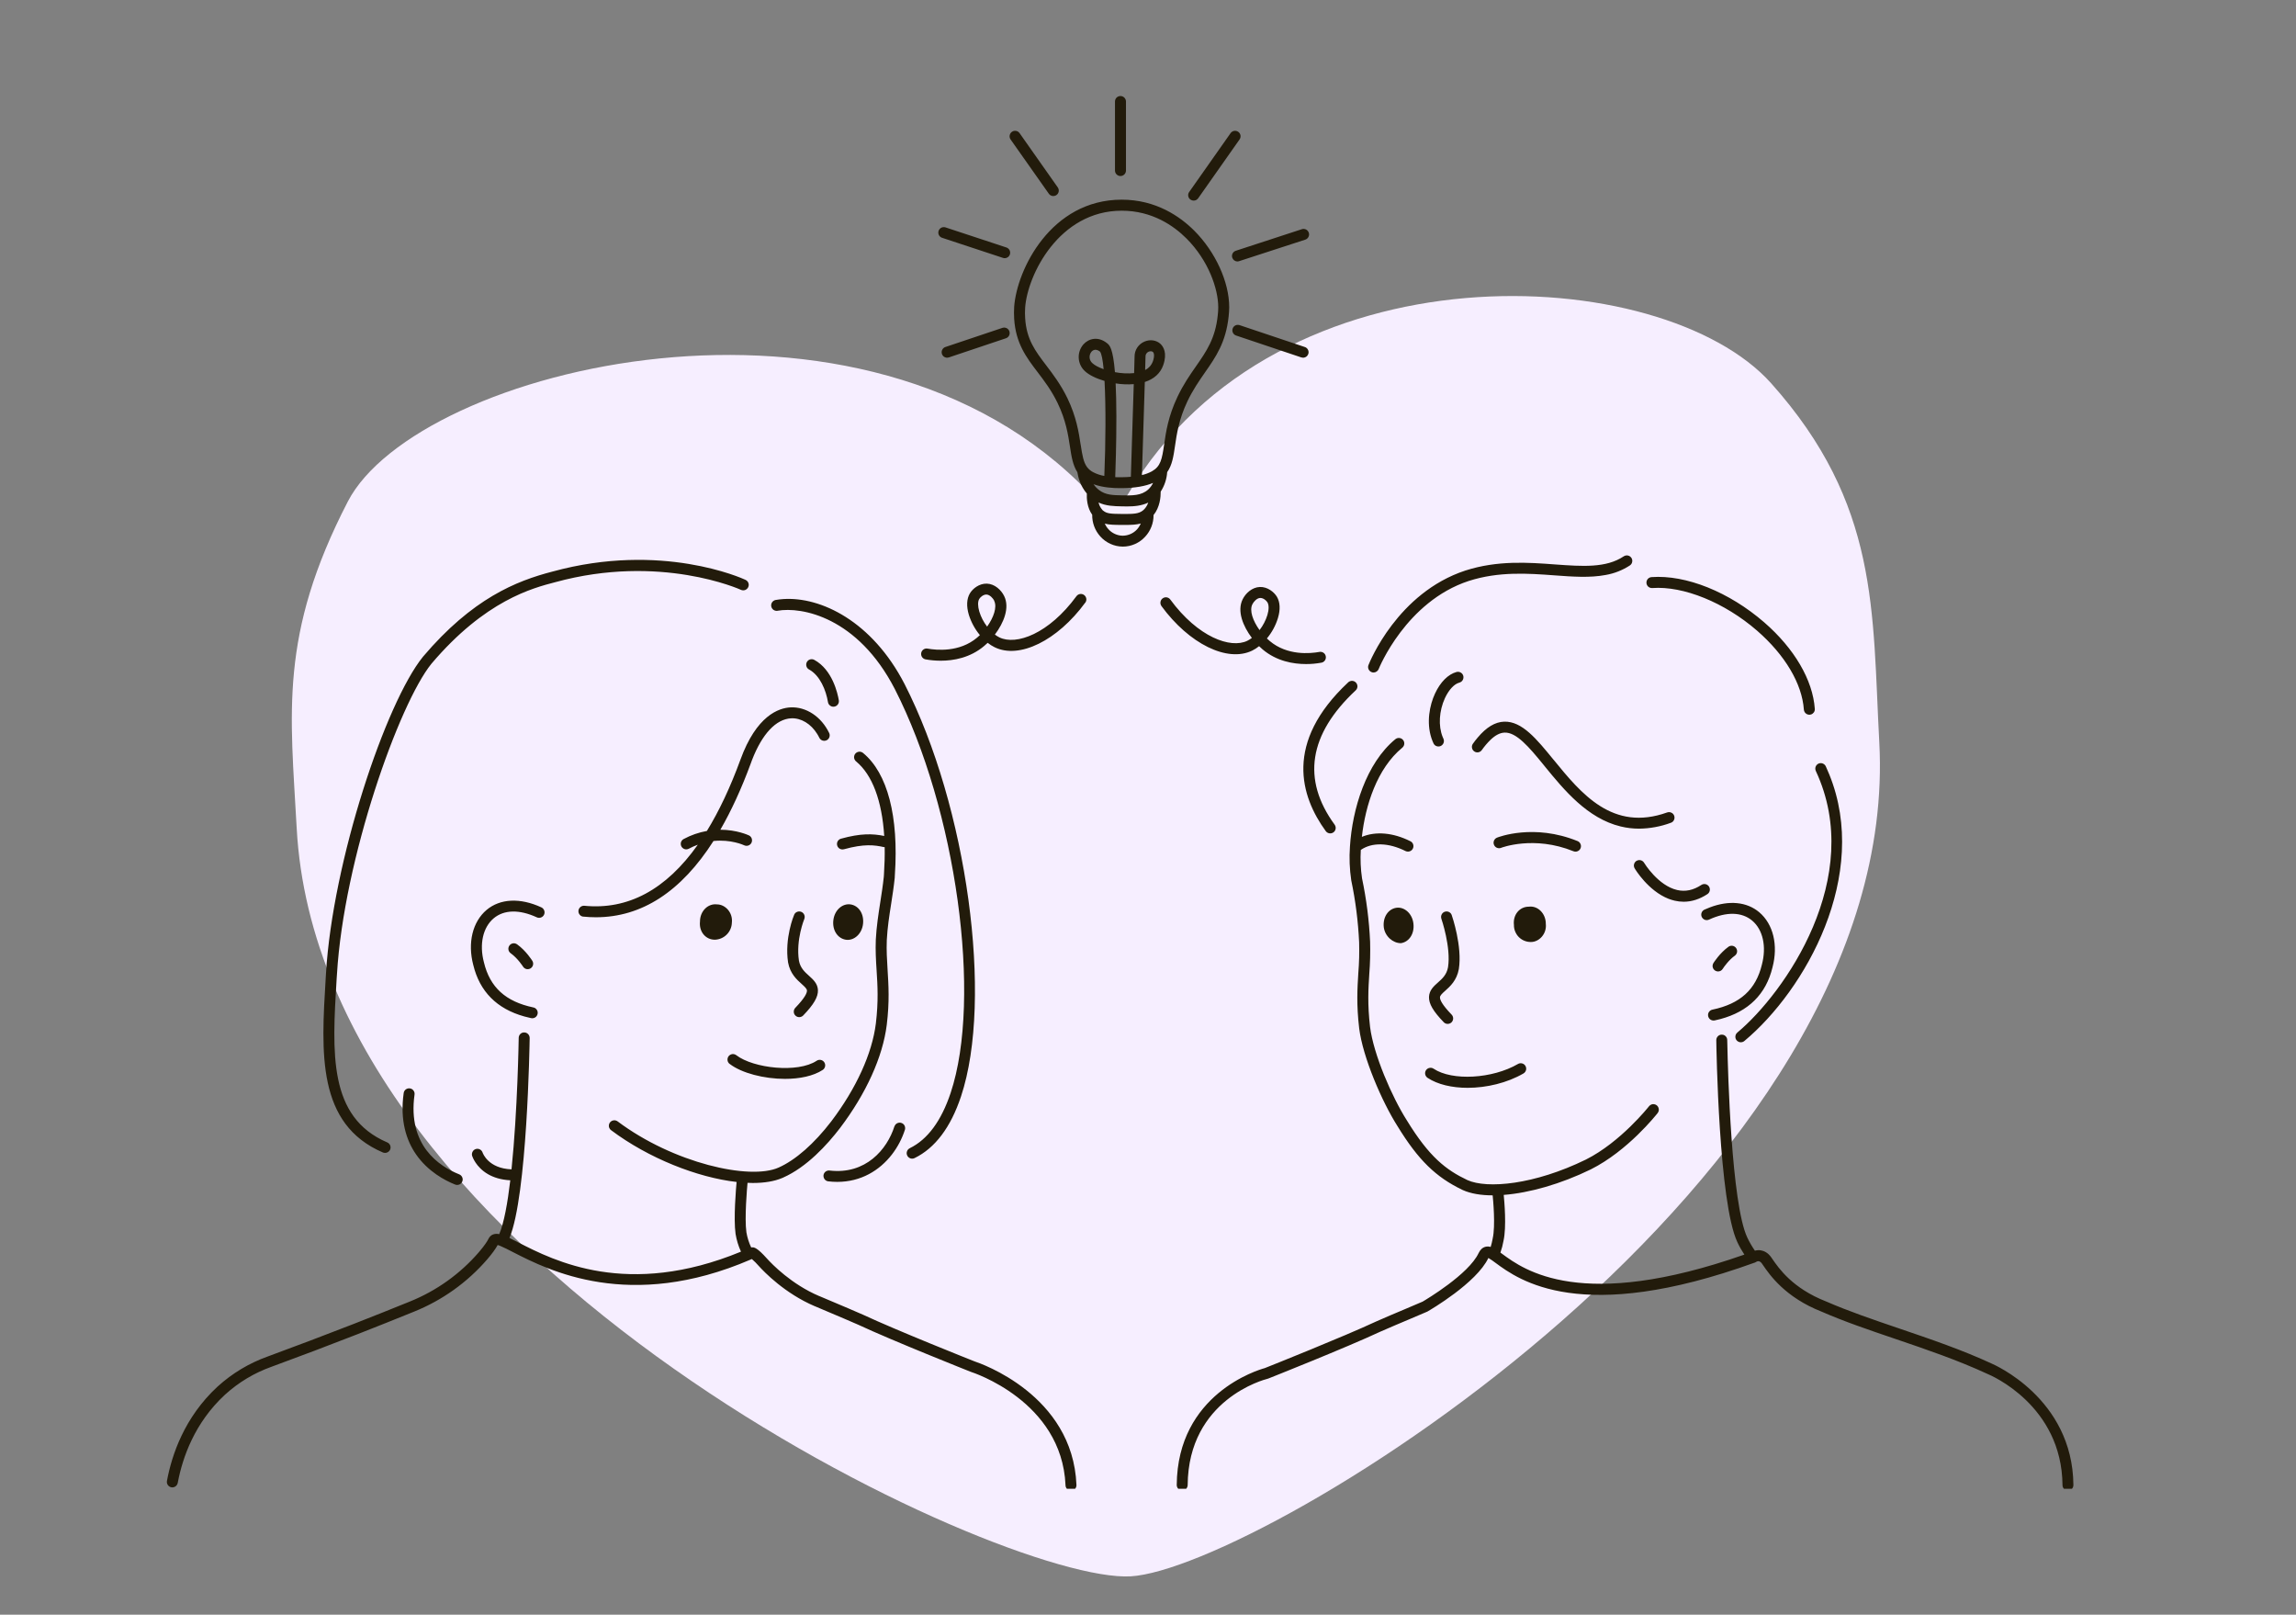 <svg xmlns="http://www.w3.org/2000/svg" xmlns:xlink="http://www.w3.org/1999/xlink" width="293" viewBox="0 0 219.75 154.5" height="206" preserveAspectRatio="xMidYMid meet"><rect x="0" y="0" width="219.75" height="154.5" fill="#808080" stroke="none"/><defs><clipPath id="5844a687f8"><path d="M 15.801 9 L 199 9 L 199 142.453 L 15.801 142.453 Z M 15.801 9 " clip-rule="nonzero"></path></clipPath></defs><path fill="#f6eeff" d="M 33.289 47.992 C 39.891 35.227 82.621 24.5 104.281 47.203 L 104.688 47.633 C 105.637 48.629 107.273 48.441 107.977 47.258 C 122.398 23.004 159.152 25.07 169.516 36.672 C 179.883 48.27 179.188 58.473 179.867 71.027 C 182.125 112.836 120.617 150.109 108.223 150.828 C 95.828 151.547 30.652 121.035 28.395 79.223 C 27.797 68.227 26.688 60.762 33.289 47.992 Z M 33.289 47.992 " fill-opacity="1" fill-rule="nonzero"></path><g clip-path="url(#5844a687f8)"><path fill="#221b0b" d="M 198.445 142.09 C 198.445 142.16 198.434 142.227 198.406 142.293 C 198.383 142.355 198.344 142.414 198.297 142.461 C 198.246 142.512 198.188 142.551 198.125 142.578 C 198.062 142.605 197.992 142.617 197.926 142.621 C 197.789 142.621 197.656 142.566 197.559 142.469 C 197.457 142.371 197.402 142.242 197.402 142.102 C 197.336 134.461 190.52 131.582 190.23 131.465 C 187.395 130.152 184.363 129.117 181.43 128.121 C 178.902 127.262 176.516 126.453 174.34 125.5 C 170.844 124.125 169.367 121.969 168.738 121.051 L 168.652 120.926 C 168.586 120.832 168.383 120.539 168.059 120.754 L 168.031 120.77 C 168.012 120.781 167.996 120.793 167.977 120.801 L 167.941 120.816 L 167.926 120.816 C 151.273 126.836 145.359 122.473 143.133 120.832 C 142.918 120.664 142.688 120.508 142.453 120.367 C 141.32 122.762 136.844 125.363 136.652 125.473 L 136.625 125.488 L 136.605 125.5 C 136.039 125.742 135.445 125.996 134.824 126.258 C 133.965 126.621 133.07 126.996 132.121 127.414 C 128.879 128.93 121.477 131.871 121.402 131.898 C 121.379 131.906 121.355 131.914 121.332 131.922 C 121.023 131.996 113.734 133.898 113.672 142.098 C 113.668 142.238 113.613 142.367 113.516 142.465 C 113.418 142.562 113.285 142.613 113.145 142.613 C 113.008 142.613 112.875 142.559 112.777 142.457 C 112.68 142.359 112.625 142.227 112.625 142.086 C 112.691 133.379 120.41 131.078 121.047 130.906 C 121.551 130.707 128.566 127.91 131.691 126.453 C 132.656 126.023 133.555 125.648 134.418 125.285 C 135.027 125.027 135.609 124.781 136.16 124.543 C 136.516 124.332 140.566 121.922 141.516 119.902 C 141.672 119.57 141.895 119.367 142.172 119.297 C 142.336 119.254 142.508 119.262 142.672 119.312 C 142.75 119.059 142.812 118.801 142.859 118.539 L 142.863 118.512 C 143.145 117.293 142.902 114.766 142.863 114.375 C 141.734 114.375 140.754 114.207 140 113.867 C 137.426 112.641 135.738 110.988 133.762 107.766 C 132.266 105.418 130.43 101.156 130.086 98.387 C 129.816 96.094 129.914 94.578 130.004 93.113 C 130.086 92.125 130.109 91.141 130.082 90.152 C 129.988 88.164 129.738 86.184 129.328 84.234 C 129.168 83.164 129.125 82.082 129.203 81.004 C 129.43 77.395 130.758 73.023 133.547 70.73 C 133.656 70.641 133.793 70.598 133.934 70.613 C 134.07 70.625 134.199 70.691 134.285 70.801 C 134.375 70.906 134.418 71.047 134.402 71.184 C 134.391 71.324 134.32 71.449 134.215 71.539 C 131.789 73.535 130.68 77.074 130.344 80.074 C 131.66 79.523 133.332 79.66 134.988 80.492 C 135.094 80.543 135.18 80.629 135.23 80.738 C 135.281 80.844 135.293 80.965 135.266 81.082 C 135.238 81.195 135.172 81.301 135.082 81.371 C 134.988 81.445 134.871 81.484 134.754 81.484 C 134.672 81.484 134.594 81.465 134.52 81.43 C 132.898 80.617 131.309 80.582 130.242 81.324 C 130.188 82.23 130.227 83.141 130.359 84.039 C 130.781 86.039 131.039 88.066 131.133 90.105 C 131.16 91.129 131.137 92.156 131.055 93.18 C 130.965 94.598 130.871 96.066 131.129 98.262 C 131.457 100.883 133.215 104.949 134.656 107.211 C 136.789 110.695 138.395 111.941 140.445 112.914 C 142.336 113.766 146.84 113.367 151.781 110.953 C 155.117 109.281 157.793 105.895 157.82 105.859 C 157.863 105.805 157.914 105.758 157.977 105.723 C 158.035 105.684 158.102 105.66 158.172 105.652 C 158.242 105.645 158.312 105.648 158.379 105.668 C 158.445 105.684 158.508 105.715 158.566 105.762 C 158.621 105.801 158.664 105.855 158.699 105.918 C 158.734 105.98 158.754 106.047 158.762 106.117 C 158.77 106.184 158.766 106.254 158.746 106.32 C 158.723 106.391 158.691 106.453 158.648 106.508 C 158.531 106.652 155.805 110.117 152.246 111.895 C 149.379 113.293 146.387 114.141 143.922 114.332 C 143.98 114.926 144.203 117.398 143.898 118.734 C 143.832 119.113 143.734 119.488 143.605 119.852 L 143.777 119.977 C 145.852 121.504 151.32 125.531 166.953 120.043 C 166.699 119.66 166.473 119.262 166.281 118.848 C 164.504 115.078 164.273 100.156 164.266 99.523 C 164.266 99.406 164.305 99.289 164.383 99.191 C 164.457 99.098 164.562 99.035 164.68 99.008 C 164.715 99.004 164.75 99 164.781 99 C 164.852 98.996 164.922 99.008 164.984 99.031 C 165.051 99.059 165.109 99.094 165.156 99.145 C 165.207 99.191 165.246 99.25 165.273 99.312 C 165.301 99.375 165.312 99.445 165.312 99.516 C 165.312 99.527 165.312 99.68 165.324 99.945 C 165.375 102.453 165.711 115.18 167.23 118.406 C 167.438 118.848 167.684 119.27 167.961 119.668 C 168.152 119.617 168.355 119.605 168.551 119.641 C 168.816 119.688 169.203 119.84 169.535 120.32 L 169.621 120.445 C 170.25 121.359 171.555 123.262 174.766 124.523 L 174.777 124.527 C 176.918 125.461 179.281 126.266 181.785 127.117 C 184.746 128.125 187.809 129.164 190.668 130.492 C 190.699 130.516 198.375 133.734 198.445 142.09 Z M 138.32 94.801 C 138.789 94.383 139.426 93.812 139.625 92.727 C 139.969 90.551 138.988 87.684 138.945 87.562 C 138.922 87.496 138.891 87.438 138.844 87.383 C 138.797 87.332 138.742 87.293 138.68 87.262 C 138.617 87.23 138.551 87.215 138.48 87.211 C 138.414 87.203 138.344 87.215 138.277 87.238 C 138.215 87.258 138.152 87.297 138.102 87.34 C 138.051 87.387 138.008 87.441 137.98 87.504 C 137.949 87.566 137.93 87.633 137.926 87.703 C 137.922 87.77 137.934 87.84 137.953 87.906 C 137.965 87.934 138.891 90.648 138.59 92.547 C 138.461 93.266 138.035 93.648 137.621 94.012 C 137.234 94.355 136.793 94.75 136.77 95.387 C 136.746 96.035 137.168 96.762 138.184 97.812 C 138.277 97.91 138.41 97.969 138.551 97.969 C 138.688 97.973 138.82 97.918 138.922 97.824 C 139.02 97.727 139.078 97.594 139.082 97.457 C 139.082 97.316 139.031 97.184 138.938 97.086 C 137.996 96.109 137.809 95.645 137.82 95.426 C 137.824 95.254 138.012 95.074 138.32 94.801 Z M 150.789 81.488 C 150.91 81.488 151.031 81.445 151.125 81.367 C 151.219 81.289 151.281 81.184 151.305 81.062 C 151.328 80.945 151.309 80.82 151.25 80.715 C 151.191 80.605 151.102 80.523 150.988 80.477 C 146.801 78.777 143.418 80.094 143.281 80.148 C 143.152 80.199 143.047 80.301 142.992 80.43 C 142.938 80.555 142.934 80.699 142.988 80.828 C 143.039 80.961 143.141 81.062 143.266 81.117 C 143.395 81.172 143.539 81.176 143.668 81.125 C 143.699 81.109 146.812 79.918 150.594 81.449 C 150.656 81.473 150.723 81.488 150.789 81.488 Z M 163.488 97.23 C 163.516 97.348 163.578 97.457 163.672 97.531 C 163.766 97.605 163.883 97.648 164.004 97.648 C 164.043 97.648 164.078 97.645 164.113 97.637 C 164.301 97.598 164.48 97.551 164.656 97.508 C 167.348 96.789 169.027 95.121 169.645 92.562 C 170.207 90.438 169.719 88.414 168.371 87.281 C 167.184 86.285 165.488 86.125 163.656 86.82 C 163.484 86.883 163.309 86.957 163.129 87.039 C 163.004 87.098 162.906 87.203 162.859 87.332 C 162.809 87.465 162.816 87.609 162.875 87.734 C 162.934 87.859 163.039 87.957 163.168 88.008 C 163.301 88.055 163.441 88.051 163.57 87.992 C 165.242 87.219 166.707 87.254 167.699 88.086 C 168.73 88.953 169.09 90.566 168.629 92.305 C 168.055 94.684 166.551 96.051 163.898 96.605 C 163.832 96.617 163.766 96.645 163.707 96.684 C 163.648 96.723 163.602 96.773 163.562 96.832 C 163.523 96.891 163.496 96.953 163.484 97.023 C 163.473 97.094 163.473 97.164 163.488 97.23 Z M 164.434 92.953 C 164.523 92.953 164.613 92.93 164.691 92.887 C 164.766 92.844 164.832 92.781 164.879 92.707 C 165.016 92.488 165.492 91.832 166.051 91.434 C 166.16 91.352 166.23 91.23 166.254 91.098 C 166.273 90.961 166.242 90.824 166.16 90.711 C 166.082 90.602 165.961 90.523 165.828 90.5 C 165.691 90.477 165.555 90.504 165.441 90.582 C 164.602 91.184 164.016 92.109 163.992 92.148 C 163.941 92.23 163.914 92.32 163.91 92.414 C 163.906 92.508 163.93 92.602 163.977 92.684 C 164.023 92.762 164.09 92.832 164.168 92.879 C 164.25 92.926 164.34 92.953 164.434 92.953 Z M 133.648 86.859 C 132.883 86.969 132.336 87.734 132.441 88.715 C 132.551 89.59 133.316 90.246 134.078 90.246 C 134.844 90.137 135.387 89.371 135.281 88.387 C 135.176 87.406 134.41 86.75 133.648 86.859 Z M 147.949 88.387 C 147.949 87.406 147.188 86.641 146.316 86.754 C 145.445 86.754 144.789 87.52 144.898 88.5 C 144.895 88.715 144.934 88.93 145.016 89.129 C 145.098 89.328 145.215 89.512 145.367 89.664 C 145.52 89.816 145.703 89.938 145.902 90.016 C 146.102 90.098 146.316 90.137 146.531 90.133 C 147.293 90.137 148.059 89.371 147.949 88.387 Z M 136.484 102.398 C 136.406 102.516 136.379 102.656 136.406 102.793 C 136.434 102.93 136.516 103.051 136.629 103.129 C 137.594 103.77 138.977 104.086 140.465 104.086 C 142.281 104.086 144.25 103.617 145.812 102.711 C 145.871 102.676 145.922 102.629 145.965 102.574 C 146.008 102.52 146.035 102.457 146.055 102.391 C 146.074 102.324 146.078 102.254 146.066 102.184 C 146.059 102.117 146.035 102.051 146 101.992 C 145.965 101.934 145.922 101.879 145.867 101.84 C 145.812 101.797 145.75 101.766 145.68 101.75 C 145.547 101.715 145.402 101.734 145.285 101.805 C 142.84 103.227 138.992 103.445 137.211 102.258 C 137.098 102.18 136.957 102.152 136.82 102.18 C 136.684 102.203 136.562 102.285 136.484 102.398 Z M 163.566 84.824 C 163.488 84.707 163.367 84.625 163.234 84.598 C 163.098 84.57 162.953 84.598 162.84 84.672 C 162.066 85.18 161.309 85.34 160.523 85.16 C 158.688 84.738 157.375 82.586 157.355 82.551 C 157.285 82.434 157.172 82.348 157.039 82.312 C 156.906 82.277 156.766 82.297 156.645 82.363 L 156.633 82.367 C 156.516 82.438 156.43 82.555 156.395 82.691 C 156.359 82.824 156.383 82.969 156.453 83.086 C 156.508 83.184 157.746 85.23 159.688 85.996 C 159.883 86.07 160.082 86.133 160.285 86.18 C 160.566 86.246 160.855 86.281 161.145 86.281 C 161.918 86.281 162.68 86.035 163.418 85.551 C 163.535 85.473 163.613 85.355 163.641 85.219 C 163.668 85.082 163.641 84.941 163.566 84.824 Z M 148.695 72.699 C 147.07 70.711 145.68 69 143.969 69.051 C 143.098 69.078 142.258 69.582 141.422 70.582 C 141.27 70.758 141.121 70.949 140.973 71.16 C 140.934 71.215 140.902 71.281 140.887 71.348 C 140.871 71.414 140.871 71.484 140.883 71.551 C 140.895 71.621 140.918 71.684 140.953 71.742 C 140.992 71.801 141.039 71.852 141.094 71.891 C 141.148 71.934 141.215 71.961 141.281 71.977 C 141.348 71.992 141.418 71.992 141.484 71.984 C 141.555 71.973 141.617 71.945 141.676 71.91 C 141.734 71.875 141.785 71.824 141.824 71.77 C 142.074 71.414 142.355 71.082 142.668 70.777 C 143.133 70.336 143.574 70.113 144.004 70.098 C 145.129 70.055 146.332 71.465 147.703 73.145 L 147.879 73.363 C 149.672 75.555 151.922 78.309 155.113 79.078 C 155.691 79.219 156.281 79.289 156.879 79.289 C 157.914 79.277 158.941 79.09 159.914 78.727 C 159.98 78.707 160.043 78.672 160.094 78.625 C 160.145 78.578 160.188 78.523 160.215 78.461 C 160.246 78.398 160.266 78.328 160.266 78.262 C 160.27 78.191 160.262 78.121 160.238 78.055 C 160.215 77.992 160.18 77.93 160.133 77.879 C 160.086 77.828 160.027 77.785 159.965 77.758 C 159.902 77.727 159.836 77.711 159.766 77.707 C 159.695 77.707 159.629 77.715 159.562 77.738 C 154.344 79.605 151.34 75.938 148.695 72.695 Z M 140.051 64.668 C 140.031 64.602 140 64.539 139.961 64.484 C 139.918 64.43 139.867 64.383 139.805 64.352 C 139.746 64.316 139.68 64.293 139.613 64.285 C 139.543 64.273 139.473 64.281 139.406 64.297 C 138.605 64.512 137.852 65.262 137.344 66.363 C 136.828 67.473 136.508 69.117 137 70.621 C 137.059 70.801 137.129 70.977 137.211 71.148 C 137.273 71.27 137.379 71.359 137.508 71.398 C 137.637 71.441 137.777 71.434 137.898 71.375 C 138.02 71.316 138.113 71.215 138.164 71.086 C 138.211 70.961 138.207 70.82 138.156 70.695 C 138.129 70.637 138.102 70.578 138.078 70.516 C 137.648 69.457 137.734 68.023 138.293 66.801 C 138.664 66.004 139.18 65.445 139.672 65.316 C 139.738 65.297 139.801 65.27 139.859 65.227 C 139.914 65.184 139.961 65.133 139.996 65.07 C 140.031 65.012 140.055 64.945 140.062 64.875 C 140.074 64.805 140.066 64.734 140.051 64.668 Z M 126.891 79.527 C 126.973 79.637 127.098 79.715 127.234 79.734 C 127.371 79.758 127.512 79.723 127.625 79.641 L 127.652 79.621 C 127.754 79.535 127.82 79.414 127.836 79.281 C 127.852 79.148 127.816 79.016 127.738 78.906 C 124.582 74.586 125.258 70.262 129.746 66.062 C 129.797 66.016 129.84 65.957 129.871 65.895 C 129.898 65.832 129.918 65.762 129.922 65.691 C 129.922 65.621 129.91 65.555 129.887 65.488 C 129.863 65.422 129.824 65.363 129.777 65.312 C 129.73 65.262 129.672 65.219 129.609 65.191 C 129.547 65.164 129.477 65.148 129.406 65.145 C 129.336 65.145 129.27 65.156 129.203 65.184 C 129.137 65.207 129.078 65.246 129.027 65.297 C 122.879 71.051 124.473 76.211 126.891 79.527 Z M 131.273 64.309 C 131.332 64.336 131.398 64.348 131.465 64.348 C 131.57 64.348 131.672 64.316 131.758 64.254 C 131.848 64.195 131.914 64.113 131.953 64.016 C 131.977 63.949 134.566 57.555 140.578 55.586 C 143.461 54.66 146.281 54.867 148.77 55.051 C 150.5 55.18 152.168 55.301 153.672 55.016 C 154.5 54.875 155.289 54.562 155.992 54.105 C 156.109 54.027 156.191 53.906 156.215 53.77 C 156.246 53.637 156.215 53.492 156.141 53.379 C 156.062 53.262 155.941 53.18 155.805 53.152 C 155.668 53.125 155.527 53.156 155.41 53.23 C 153.715 54.363 151.453 54.195 148.844 54.008 C 146.266 53.816 143.336 53.602 140.254 54.59 C 133.762 56.719 131.086 63.352 130.977 63.633 C 130.969 63.652 130.961 63.672 130.957 63.691 C 130.926 63.812 130.938 63.945 130.996 64.059 C 131.055 64.172 131.152 64.262 131.27 64.309 Z M 158.145 56.266 C 161.121 56.051 165.059 57.648 168.164 60.34 C 170.84 62.664 172.477 65.414 172.648 67.898 C 172.66 68.031 172.719 68.156 172.816 68.246 C 172.914 68.336 173.039 68.387 173.172 68.387 L 173.211 68.387 C 173.254 68.383 173.297 68.375 173.34 68.359 C 173.449 68.324 173.543 68.25 173.609 68.156 C 173.676 68.059 173.703 67.941 173.695 67.824 C 173.504 65.066 171.738 62.051 168.852 59.547 C 165.496 56.641 161.371 54.98 158.066 55.219 C 157.93 55.23 157.801 55.293 157.707 55.398 C 157.617 55.504 157.574 55.641 157.582 55.781 C 157.594 55.922 157.656 56.051 157.762 56.141 C 157.867 56.23 158.004 56.277 158.145 56.266 Z M 166.285 98.797 C 166.23 98.84 166.188 98.895 166.152 98.953 C 166.121 99.016 166.102 99.082 166.094 99.152 C 166.086 99.223 166.094 99.289 166.113 99.359 C 166.133 99.426 166.168 99.488 166.211 99.539 C 166.258 99.594 166.312 99.637 166.375 99.668 C 166.434 99.703 166.504 99.723 166.574 99.727 C 166.641 99.73 166.711 99.723 166.777 99.703 C 166.844 99.68 166.906 99.648 166.957 99.602 C 172.793 94.738 178.992 83.758 175.086 74.113 C 174.977 73.848 174.863 73.582 174.742 73.316 C 174.68 73.191 174.574 73.098 174.445 73.051 C 174.312 73.004 174.172 73.008 174.047 73.066 C 173.918 73.125 173.824 73.234 173.773 73.363 C 173.727 73.492 173.734 73.637 173.789 73.762 C 178.562 83.973 170.793 95.035 166.285 98.793 Z M 69.84 101.801 C 70.988 102.68 73.121 103.23 75.129 103.23 C 76.52 103.23 77.844 102.965 78.746 102.371 C 78.863 102.293 78.941 102.172 78.969 102.035 C 78.996 101.898 78.969 101.758 78.891 101.641 C 78.816 101.527 78.695 101.445 78.559 101.418 C 78.422 101.391 78.281 101.418 78.164 101.496 C 76.359 102.699 72.109 102.219 70.477 100.969 C 70.422 100.926 70.359 100.895 70.293 100.875 C 70.227 100.859 70.156 100.852 70.086 100.859 C 70.016 100.871 69.949 100.891 69.891 100.926 C 69.828 100.961 69.777 101.008 69.734 101.062 C 69.691 101.117 69.66 101.18 69.645 101.25 C 69.625 101.316 69.621 101.387 69.633 101.457 C 69.641 101.523 69.664 101.59 69.699 101.648 C 69.734 101.711 69.781 101.762 69.84 101.805 Z M 76.695 87.25 C 76.629 87.223 76.562 87.211 76.492 87.211 C 76.426 87.207 76.355 87.223 76.293 87.25 C 76.227 87.273 76.168 87.312 76.121 87.359 C 76.07 87.41 76.031 87.469 76.008 87.531 C 75.969 87.617 75.078 89.766 75.426 92.09 C 75.625 93.164 76.262 93.734 76.73 94.152 C 77.035 94.43 77.227 94.605 77.234 94.781 C 77.242 95 77.055 95.461 76.113 96.438 C 76.02 96.539 75.969 96.672 75.973 96.812 C 75.973 96.949 76.031 97.082 76.133 97.176 C 76.23 97.273 76.363 97.324 76.504 97.324 C 76.641 97.32 76.773 97.266 76.871 97.168 C 77.887 96.113 78.309 95.387 78.285 94.742 C 78.262 94.109 77.82 93.719 77.43 93.367 C 77.02 93 76.594 92.617 76.465 91.914 C 76.164 89.914 76.969 87.961 76.977 87.938 C 77.004 87.875 77.016 87.805 77.016 87.738 C 77.02 87.668 77.004 87.602 76.977 87.535 C 76.953 87.473 76.914 87.414 76.863 87.363 C 76.816 87.316 76.758 87.277 76.695 87.25 Z M 52.074 87.516 C 52.129 87.391 52.137 87.246 52.086 87.117 C 52.039 86.984 51.941 86.879 51.816 86.82 C 49.785 85.883 47.875 85.973 46.574 87.062 C 45.227 88.195 44.738 90.219 45.297 92.332 C 45.91 94.871 47.551 96.527 50.18 97.258 C 50.391 97.316 50.613 97.371 50.832 97.418 C 50.867 97.426 50.902 97.43 50.941 97.43 C 51.07 97.43 51.195 97.383 51.293 97.297 C 51.387 97.207 51.449 97.09 51.461 96.961 C 51.477 96.832 51.441 96.703 51.363 96.598 C 51.285 96.492 51.176 96.418 51.047 96.395 C 48.395 95.836 46.891 94.469 46.316 92.078 C 45.859 90.348 46.219 88.734 47.25 87.867 C 48.242 87.035 49.707 87.004 51.379 87.773 C 51.504 87.832 51.648 87.836 51.777 87.789 C 51.91 87.738 52.016 87.645 52.074 87.516 Z M 49.5 90.363 C 49.441 90.32 49.379 90.293 49.312 90.273 C 49.242 90.254 49.172 90.25 49.102 90.262 C 49.031 90.273 48.965 90.297 48.906 90.332 C 48.844 90.371 48.793 90.418 48.754 90.477 C 48.711 90.531 48.684 90.598 48.668 90.668 C 48.652 90.734 48.652 90.805 48.664 90.875 C 48.676 90.945 48.703 91.012 48.742 91.07 C 48.781 91.129 48.832 91.18 48.891 91.219 C 49.555 91.695 50.055 92.48 50.059 92.488 C 50.098 92.547 50.145 92.598 50.199 92.637 C 50.254 92.68 50.32 92.707 50.387 92.723 C 50.453 92.738 50.523 92.738 50.59 92.727 C 50.66 92.719 50.723 92.691 50.781 92.656 C 50.84 92.621 50.891 92.57 50.93 92.516 C 50.973 92.461 51 92.395 51.016 92.328 C 51.031 92.262 51.031 92.191 51.023 92.125 C 51.012 92.059 50.984 91.992 50.949 91.934 C 50.926 91.895 50.34 90.965 49.5 90.363 Z M 93.266 130.258 C 92.871 130.105 85.758 127.273 82.602 125.797 C 81.641 125.375 80.742 124.996 79.875 124.629 C 79.371 124.418 78.883 124.211 78.414 124.012 L 78.406 124.012 C 75.75 122.883 73.895 120.965 73.391 120.406 C 72.496 119.41 72.195 119.336 71.98 119.348 C 71.949 119.352 71.922 119.355 71.895 119.359 C 71.676 118.898 71.523 118.41 71.438 117.906 C 71.246 116.562 71.504 113.613 71.547 113.176 C 71.719 113.188 71.887 113.191 72.055 113.191 C 73.152 113.191 74.121 113.035 74.883 112.707 L 74.953 112.676 C 77.227 111.668 79.168 109.539 80.402 107.93 C 82.902 104.629 84.488 101.125 84.871 98.066 C 85.145 95.824 85.043 94.27 84.949 92.766 C 84.891 91.828 84.836 90.941 84.875 89.949 C 84.938 88.754 85.109 87.648 85.293 86.477 C 85.418 85.672 85.547 84.844 85.637 83.973 C 85.637 83.957 85.637 83.934 85.637 83.922 C 85.637 83.887 85.645 83.816 85.648 83.711 C 86.027 78.117 84.945 73.973 82.605 72.047 C 82.555 72.004 82.492 71.969 82.426 71.949 C 82.359 71.926 82.289 71.918 82.223 71.926 C 82.152 71.934 82.086 71.953 82.023 71.984 C 81.961 72.016 81.906 72.062 81.863 72.113 C 81.816 72.168 81.785 72.23 81.766 72.297 C 81.746 72.363 81.738 72.434 81.746 72.504 C 81.754 72.574 81.773 72.641 81.809 72.699 C 81.84 72.762 81.887 72.816 81.941 72.859 C 83.488 74.137 84.414 76.613 84.629 79.988 C 83.516 79.758 82.363 79.73 80.5 80.246 C 80.375 80.277 80.27 80.355 80.195 80.461 C 80.125 80.566 80.094 80.695 80.113 80.824 C 80.129 80.949 80.191 81.066 80.289 81.152 C 80.387 81.234 80.512 81.277 80.641 81.277 C 80.688 81.277 80.734 81.27 80.781 81.258 C 82.723 80.719 83.715 80.859 84.562 81.047 C 84.598 81.055 84.637 81.059 84.672 81.059 C 84.688 81.875 84.664 82.734 84.605 83.641 C 84.598 83.75 84.594 83.832 84.59 83.879 C 84.504 84.715 84.375 85.527 84.254 86.312 C 84.074 87.461 83.891 88.645 83.824 89.898 C 83.781 90.953 83.836 91.863 83.898 92.832 C 83.992 94.285 84.086 95.793 83.828 97.934 C 83.469 100.812 81.953 104.137 79.566 107.289 C 77.93 109.426 76.141 110.996 74.523 111.715 C 71.773 112.953 64.438 111.289 59.113 107.297 C 59.059 107.258 58.996 107.227 58.93 107.211 C 58.863 107.191 58.793 107.188 58.727 107.199 C 58.656 107.207 58.59 107.23 58.531 107.266 C 58.473 107.301 58.422 107.348 58.379 107.402 C 58.336 107.457 58.309 107.52 58.289 107.586 C 58.273 107.656 58.27 107.723 58.277 107.793 C 58.289 107.859 58.312 107.926 58.348 107.984 C 58.383 108.043 58.43 108.098 58.484 108.137 C 62.074 110.832 66.766 112.672 70.5 113.094 C 70.449 113.617 70.191 116.594 70.402 118.07 C 70.5 118.656 70.672 119.223 70.918 119.762 C 60.07 124.234 53.031 120.637 49.605 118.879 C 49.289 118.715 49.012 118.574 48.762 118.453 C 50.461 114.406 50.684 99.941 50.695 99.316 C 50.695 99.184 50.645 99.051 50.551 98.953 C 50.461 98.855 50.332 98.793 50.199 98.789 L 50.176 98.789 C 50.109 98.785 50.039 98.797 49.977 98.82 C 49.91 98.848 49.852 98.883 49.801 98.934 C 49.754 98.98 49.711 99.039 49.688 99.102 C 49.66 99.164 49.645 99.234 49.645 99.305 C 49.645 99.406 49.539 106.297 48.957 111.887 C 46.738 111.801 46.219 110.359 46.191 110.285 C 46.148 110.152 46.055 110.043 45.934 109.98 C 45.809 109.914 45.664 109.902 45.531 109.945 C 45.398 109.988 45.289 110.082 45.227 110.207 C 45.164 110.328 45.148 110.473 45.191 110.605 C 45.215 110.672 45.547 111.676 46.703 112.348 C 47.23 112.652 47.926 112.887 48.84 112.934 C 48.578 115.137 48.234 117.039 47.781 118.086 C 47.598 118.043 47.402 118.047 47.223 118.105 C 47.121 118.137 47.027 118.191 46.949 118.266 C 46.867 118.34 46.805 118.426 46.758 118.523 C 46.656 118.734 46.414 119.137 45.82 119.828 C 44.031 121.895 41.773 123.508 39.238 124.531 C 37.457 125.254 35.645 125.977 33.855 126.676 C 31.133 127.738 28.359 128.785 25.613 129.797 C 23.852 130.426 22.23 131.398 20.844 132.656 L 20.805 132.691 C 17.66 135.602 16.445 139.191 15.98 141.695 C 15.953 141.832 15.984 141.973 16.062 142.09 C 16.141 142.203 16.262 142.281 16.398 142.309 C 16.535 142.332 16.68 142.305 16.793 142.223 C 16.906 142.145 16.984 142.023 17.012 141.887 L 17.031 141.793 C 17.48 139.453 18.625 136.141 21.52 133.461 L 21.551 133.434 C 22.836 132.266 24.34 131.363 25.973 130.781 C 28.727 129.77 31.508 128.719 34.238 127.652 C 36.031 126.949 37.848 126.227 39.633 125.5 C 42.324 124.418 44.719 122.707 46.621 120.512 C 47.098 119.957 47.43 119.5 47.633 119.125 C 47.703 119.145 47.773 119.168 47.84 119.195 L 47.891 119.219 C 48.219 119.352 48.691 119.594 49.125 119.82 C 52.469 121.531 60.246 125.516 71.84 120.52 L 71.855 120.512 L 71.961 120.469 C 72.191 120.668 72.406 120.883 72.605 121.113 C 73.145 121.715 75.129 123.766 77.984 124.984 L 77.992 124.984 C 78.461 125.188 78.949 125.395 79.457 125.605 C 80.324 125.973 81.219 126.348 82.16 126.762 C 85.41 128.281 92.812 131.223 92.887 131.25 L 92.926 131.266 C 93.012 131.293 101.629 134.031 101.98 142.102 L 101.98 142.125 C 101.984 142.262 102.043 142.387 102.141 142.48 C 102.238 142.574 102.367 142.629 102.504 142.629 L 102.527 142.629 C 102.594 142.625 102.664 142.609 102.727 142.578 C 102.789 142.551 102.844 142.508 102.891 142.457 C 102.938 142.41 102.973 142.348 102.996 142.285 C 103.02 142.219 103.031 142.152 103.027 142.082 C 102.676 133.453 93.797 130.434 93.266 130.258 Z M 67.656 79.508 C 66.879 79.648 66.129 79.906 65.434 80.281 C 65.328 80.336 65.25 80.426 65.199 80.531 C 65.152 80.641 65.145 80.758 65.172 80.871 C 65.199 80.984 65.266 81.086 65.359 81.156 C 65.449 81.23 65.566 81.27 65.684 81.27 C 65.77 81.27 65.852 81.246 65.93 81.207 C 66.207 81.059 66.492 80.93 66.789 80.824 C 63.746 85.121 60.105 87.086 55.906 86.664 C 55.777 86.66 55.652 86.703 55.551 86.785 C 55.453 86.867 55.387 86.984 55.367 87.109 C 55.348 87.238 55.375 87.371 55.449 87.477 C 55.52 87.586 55.629 87.664 55.754 87.695 L 55.805 87.703 C 56.219 87.746 56.629 87.766 57.031 87.766 C 61.418 87.766 65.188 85.32 68.289 80.469 C 69.957 80.297 71.172 80.852 71.242 80.887 C 71.367 80.941 71.508 80.945 71.637 80.898 C 71.766 80.848 71.867 80.754 71.926 80.633 C 71.984 80.508 71.992 80.367 71.949 80.238 C 71.906 80.109 71.816 80.004 71.695 79.941 C 71.621 79.906 70.523 79.395 68.945 79.391 C 69.996 77.574 70.965 75.461 71.852 73.059 C 71.891 72.945 71.934 72.836 71.973 72.73 C 72.945 70.219 74.27 68.805 75.723 68.73 C 76.676 68.684 77.625 69.266 78.219 70.234 C 78.289 70.352 78.359 70.469 78.418 70.594 C 78.48 70.719 78.586 70.809 78.719 70.855 C 78.848 70.898 78.988 70.891 79.113 70.832 C 79.238 70.773 79.332 70.668 79.379 70.539 C 79.426 70.41 79.422 70.266 79.363 70.141 C 78.609 68.574 77.16 67.613 75.668 67.684 C 74.531 67.738 72.395 68.469 70.863 72.699 C 69.895 75.34 68.824 77.609 67.656 79.508 Z M 80.969 89.918 C 81.73 90.027 82.496 89.371 82.602 88.391 C 82.707 87.406 82.164 86.645 81.398 86.535 C 80.629 86.426 79.867 87.078 79.758 88.062 C 79.648 89.043 80.203 89.809 80.969 89.918 Z M 68.629 86.535 C 67.754 86.426 66.996 87.188 66.996 88.168 C 66.887 89.152 67.539 89.914 68.414 89.914 C 68.844 89.902 69.254 89.727 69.555 89.422 C 69.859 89.121 70.035 88.711 70.047 88.281 C 70.156 87.297 69.395 86.535 68.629 86.535 Z M 80.285 67.012 C 80.172 66.344 79.672 64.086 77.941 63.141 C 77.883 63.109 77.816 63.086 77.746 63.078 C 77.676 63.07 77.605 63.074 77.539 63.094 C 77.473 63.113 77.41 63.145 77.355 63.188 C 77.305 63.234 77.258 63.285 77.223 63.348 C 77.191 63.41 77.172 63.477 77.164 63.543 C 77.156 63.613 77.164 63.684 77.184 63.75 C 77.203 63.816 77.234 63.879 77.281 63.934 C 77.324 63.984 77.379 64.031 77.441 64.062 C 78.484 64.633 79.059 66.047 79.246 67.184 C 79.266 67.305 79.328 67.418 79.426 67.496 C 79.52 67.578 79.637 67.621 79.762 67.621 C 79.793 67.621 79.82 67.617 79.848 67.613 C 79.918 67.602 79.98 67.578 80.039 67.543 C 80.098 67.508 80.152 67.457 80.191 67.402 C 80.23 67.348 80.262 67.285 80.277 67.215 C 80.293 67.148 80.293 67.078 80.285 67.012 Z M 36.648 110.273 C 36.715 110.301 36.785 110.312 36.855 110.312 C 36.945 110.312 37.031 110.293 37.105 110.25 C 37.184 110.207 37.25 110.148 37.297 110.074 C 37.312 110.047 37.328 110.023 37.34 109.996 C 37.395 109.867 37.395 109.727 37.344 109.594 C 37.289 109.465 37.191 109.363 37.062 109.309 C 31.414 106.887 31.789 100.766 32.219 93.676 L 32.25 93.227 C 32.906 82.172 38.199 67.328 41.293 63.508 C 46.441 57.441 50.969 56.27 53.152 55.703 C 63.203 52.949 70.84 56.402 70.918 56.438 C 70.98 56.465 71.047 56.484 71.117 56.484 C 71.184 56.488 71.254 56.477 71.32 56.453 C 71.383 56.43 71.441 56.391 71.492 56.344 C 71.543 56.297 71.586 56.242 71.613 56.18 C 71.645 56.113 71.66 56.039 71.664 55.965 C 71.664 55.863 71.637 55.766 71.582 55.68 C 71.527 55.594 71.449 55.527 71.359 55.484 C 71.035 55.332 63.312 51.832 52.883 54.688 C 49.41 55.586 45.219 57.258 40.484 62.836 C 36.926 67.227 31.836 82.383 31.199 93.16 L 31.172 93.605 C 30.734 100.785 30.324 107.559 36.648 110.273 Z M 74.402 58.441 C 76.738 58.023 82.09 59.051 85.637 65.918 C 91.52 77.422 94.02 95.488 90.984 104.578 C 90.09 107.258 88.773 109.035 87.074 109.863 C 87.012 109.895 86.957 109.938 86.91 109.988 C 86.863 110.039 86.828 110.098 86.809 110.164 C 86.785 110.23 86.773 110.301 86.777 110.367 C 86.781 110.438 86.801 110.504 86.832 110.566 C 86.859 110.629 86.902 110.684 86.953 110.73 C 87.008 110.777 87.066 110.812 87.133 110.836 C 87.199 110.855 87.266 110.867 87.336 110.863 C 87.406 110.859 87.473 110.84 87.535 110.809 C 89.496 109.855 90.992 107.871 91.977 104.914 C 95.086 95.598 92.562 77.156 86.57 65.441 C 83.469 59.438 78.559 57.086 74.977 57.32 C 74.723 57.336 74.469 57.367 74.219 57.41 C 74.086 57.441 73.973 57.52 73.895 57.633 C 73.82 57.746 73.793 57.883 73.816 58.016 C 73.84 58.148 73.914 58.27 74.023 58.348 C 74.133 58.426 74.27 58.461 74.402 58.445 Z M 39.23 104.141 C 39.16 104.129 39.09 104.133 39.023 104.152 C 38.957 104.168 38.895 104.199 38.84 104.238 C 38.785 104.281 38.738 104.332 38.703 104.391 C 38.668 104.453 38.645 104.516 38.637 104.586 C 38.27 107.207 38.883 109.105 39.824 110.461 C 40.965 112.102 42.59 112.953 43.547 113.336 C 43.613 113.363 43.68 113.379 43.75 113.379 C 43.82 113.379 43.891 113.367 43.957 113.34 C 44.023 113.312 44.082 113.273 44.133 113.223 C 44.18 113.172 44.219 113.113 44.246 113.047 C 44.273 112.984 44.285 112.914 44.285 112.844 C 44.281 112.773 44.266 112.703 44.238 112.641 C 44.207 112.574 44.168 112.516 44.117 112.469 C 44.062 112.422 44.004 112.383 43.938 112.359 C 42.055 111.605 38.992 109.609 39.676 104.73 C 39.684 104.66 39.68 104.594 39.664 104.523 C 39.645 104.457 39.613 104.395 39.57 104.34 C 39.531 104.285 39.477 104.238 39.418 104.203 C 39.355 104.168 39.289 104.148 39.223 104.141 Z M 85.605 107.773 C 84.906 109.977 82.859 112.406 79.398 112 C 79.332 111.988 79.262 111.996 79.195 112.016 C 79.129 112.031 79.066 112.066 79.012 112.105 C 78.957 112.148 78.914 112.203 78.879 112.262 C 78.844 112.324 78.824 112.391 78.816 112.457 C 78.812 112.488 78.812 112.516 78.816 112.543 C 78.824 112.668 78.875 112.785 78.957 112.875 C 79.043 112.965 79.156 113.023 79.277 113.035 C 79.562 113.07 79.852 113.086 80.137 113.086 C 82.41 113.086 84.188 111.984 85.359 110.473 C 85.914 109.758 86.336 108.949 86.613 108.09 C 86.648 107.957 86.633 107.816 86.57 107.695 C 86.508 107.574 86.398 107.484 86.266 107.445 C 86.137 107.402 85.996 107.414 85.875 107.473 C 85.75 107.535 85.656 107.641 85.613 107.77 Z M 111.16 57.98 C 111.078 57.867 111.047 57.73 111.07 57.594 C 111.09 57.457 111.164 57.336 111.277 57.254 C 111.387 57.172 111.527 57.137 111.664 57.156 C 111.801 57.18 111.922 57.25 112.004 57.359 C 114.66 60.977 117.789 62.09 119.387 61.309 C 119.539 61.23 119.684 61.141 119.816 61.039 C 118.973 59.922 118.379 58.473 118.93 57.352 C 119.207 56.777 119.828 56.188 120.586 56.164 C 121.301 56.141 121.934 56.633 122.215 57.102 C 122.52 57.617 122.559 58.328 122.309 59.145 C 122.09 59.859 121.73 60.52 121.254 61.09 C 121.34 61.176 121.434 61.258 121.523 61.332 C 123.207 62.75 125.402 62.535 126.27 62.379 C 126.336 62.363 126.41 62.363 126.477 62.379 C 126.547 62.391 126.609 62.418 126.668 62.457 C 126.727 62.496 126.777 62.547 126.816 62.605 C 126.852 62.664 126.879 62.73 126.891 62.801 C 126.906 62.867 126.902 62.938 126.887 63.008 C 126.871 63.074 126.844 63.141 126.805 63.195 C 126.762 63.254 126.711 63.301 126.652 63.34 C 126.594 63.375 126.527 63.398 126.457 63.41 C 125.973 63.496 125.484 63.543 124.996 63.539 C 123.781 63.539 122.191 63.27 120.844 62.137 C 120.734 62.043 120.621 61.938 120.508 61.828 C 120.305 61.992 120.086 62.133 119.852 62.25 C 117.473 63.41 113.816 61.617 111.152 57.977 Z M 120.555 60.285 C 120.887 59.852 121.141 59.367 121.301 58.848 C 121.457 58.332 121.457 57.891 121.309 57.637 C 121.184 57.43 120.895 57.215 120.633 57.215 L 120.617 57.215 C 120.297 57.223 119.988 57.57 119.867 57.816 C 119.559 58.422 119.922 59.414 120.547 60.281 Z M 103.871 57.66 C 101.207 61.297 97.551 63.094 95.188 61.926 C 94.953 61.812 94.734 61.668 94.531 61.508 C 94.418 61.617 94.305 61.719 94.191 61.812 C 92.844 62.949 91.254 63.219 90.043 63.219 C 89.551 63.219 89.062 63.176 88.582 63.09 C 88.445 63.062 88.328 62.984 88.25 62.871 C 88.172 62.754 88.145 62.617 88.168 62.48 C 88.191 62.344 88.27 62.227 88.383 62.145 C 88.496 62.066 88.633 62.035 88.77 62.059 C 89.637 62.215 91.832 62.43 93.516 61.012 C 93.605 60.934 93.695 60.855 93.785 60.77 C 93.309 60.195 92.949 59.535 92.727 58.824 C 92.484 58.008 92.52 57.301 92.824 56.781 C 93.102 56.312 93.727 55.824 94.449 55.844 C 95.207 55.867 95.828 56.457 96.109 57.031 C 96.66 58.148 96.066 59.602 95.219 60.719 C 95.355 60.82 95.5 60.91 95.652 60.988 C 97.25 61.773 100.383 60.656 103.031 57.039 C 103.113 56.93 103.238 56.855 103.375 56.836 C 103.512 56.816 103.648 56.852 103.762 56.934 C 103.871 57.016 103.945 57.137 103.969 57.273 C 103.992 57.41 103.957 57.547 103.879 57.66 Z M 95.164 57.488 C 95.047 57.246 94.734 56.898 94.414 56.887 L 94.398 56.887 C 94.137 56.887 93.848 57.102 93.723 57.309 C 93.574 57.566 93.578 58.004 93.73 58.52 C 93.891 59.039 94.145 59.527 94.477 59.957 C 95.09 59.094 95.453 58.102 95.152 57.488 Z M 110.406 49.297 C 110.41 50.055 110.125 50.789 109.609 51.348 C 109.336 51.648 109.008 51.887 108.637 52.051 C 108.27 52.215 107.871 52.301 107.469 52.301 L 107.449 52.301 C 107.043 52.297 106.645 52.207 106.277 52.039 C 105.906 51.871 105.578 51.629 105.309 51.328 C 104.797 50.758 104.52 50.016 104.535 49.254 C 104.043 48.562 104 47.703 104.02 47.223 C 103.398 46.5 103.188 45.652 103.113 45.18 C 102.676 44.504 102.547 43.664 102.406 42.738 C 102.234 41.613 102.023 40.211 101.215 38.547 C 100.625 37.336 99.953 36.453 99.305 35.602 C 98.23 34.191 97.219 32.859 97.066 30.508 C 97.043 30.125 97.043 29.742 97.066 29.359 C 97.324 25.785 100.598 19.105 107.359 19.105 C 110.645 19.105 112.949 20.719 114.305 22.074 C 116.336 24.109 117.648 26.984 117.648 29.398 C 117.645 29.688 117.625 29.977 117.594 30.262 C 117.336 32.758 116.363 34.156 115.328 35.637 C 114.758 36.461 114.164 37.312 113.637 38.422 C 112.828 40.137 112.625 41.535 112.461 42.664 C 112.316 43.652 112.191 44.5 111.711 45.176 C 111.668 45.836 111.453 46.48 111.09 47.039 C 111.094 47.539 111.023 48.531 110.395 49.297 Z M 105.59 48.863 C 105.93 49.152 106.352 49.168 107.359 49.176 C 108.477 49.184 108.984 49.176 109.406 48.828 C 109.441 48.797 109.477 48.766 109.508 48.73 L 109.516 48.727 C 109.688 48.543 109.816 48.328 109.898 48.09 C 109.246 48.402 108.543 48.457 107.867 48.457 C 107.691 48.457 107.516 48.457 107.344 48.449 C 106.617 48.434 105.867 48.418 105.145 48.082 C 105.195 48.324 105.309 48.551 105.469 48.742 L 105.477 48.754 C 105.508 48.793 105.539 48.828 105.574 48.863 Z M 110.379 46.199 C 109.621 46.523 108.637 46.691 107.438 46.707 L 107.188 46.707 C 106.602 46.707 105.578 46.668 104.664 46.332 C 104.812 46.551 104.996 46.742 105.207 46.902 C 105.832 47.367 106.508 47.379 107.367 47.395 C 108.371 47.418 109.238 47.434 109.902 46.832 C 110.094 46.652 110.25 46.438 110.363 46.199 Z M 106.738 45.656 C 107.016 45.668 107.254 45.664 107.41 45.66 C 107.699 45.66 107.977 45.645 108.234 45.621 C 108.258 44.82 108.414 39.906 108.512 36.754 C 107.934 36.801 107.352 36.777 106.777 36.684 C 106.82 37.527 106.844 38.559 106.848 39.832 C 106.855 42.484 106.758 45.078 106.738 45.656 Z M 103.438 42.586 C 103.586 43.574 103.703 44.219 104.027 44.672 C 104.031 44.676 104.035 44.68 104.039 44.688 C 104.199 44.898 104.402 45.07 104.641 45.188 C 104.973 45.359 105.328 45.477 105.695 45.539 C 105.828 42.324 105.844 38.828 105.715 36.449 C 104.918 36.219 104.234 35.883 103.844 35.52 C 103.488 35.195 103.273 34.75 103.246 34.27 C 103.215 33.793 103.375 33.32 103.688 32.957 C 104.176 32.402 105.098 32.133 105.977 32.855 C 106.188 33.027 106.523 33.305 106.711 35.609 C 107.316 35.727 107.934 35.758 108.547 35.699 C 108.57 34.855 108.586 34.266 108.59 34.117 C 108.586 33.812 108.676 33.516 108.844 33.258 C 109.012 33.004 109.254 32.805 109.535 32.684 C 110.074 32.453 110.68 32.543 111.074 32.91 C 111.344 33.168 111.742 33.77 111.332 34.941 C 111.062 35.715 110.457 36.262 109.57 36.551 C 109.484 39.492 109.336 44.188 109.293 45.457 C 109.625 45.379 109.945 45.262 110.246 45.098 C 111.082 44.625 111.211 43.965 111.422 42.52 C 111.594 41.324 111.812 39.836 112.691 37.98 C 113.254 36.793 113.871 35.902 114.469 35.047 C 115.465 33.617 116.324 32.383 116.551 30.164 C 116.582 29.91 116.598 29.656 116.598 29.402 C 116.598 27.641 115.664 24.926 113.562 22.824 C 112.348 21.609 110.285 20.16 107.359 20.16 C 101.367 20.16 98.336 26.305 98.117 29.438 C 98.094 29.773 98.094 30.109 98.117 30.445 C 98.246 32.48 99.082 33.578 100.141 34.969 C 100.789 35.82 101.523 36.789 102.16 38.094 C 103.027 39.895 103.254 41.387 103.434 42.582 Z M 110.336 34.594 C 110.516 34.078 110.461 33.781 110.348 33.68 C 110.293 33.629 110.219 33.605 110.141 33.609 C 110.074 33.609 110.004 33.625 109.941 33.648 C 109.848 33.688 109.766 33.754 109.711 33.84 C 109.656 33.926 109.629 34.027 109.637 34.129 C 109.637 34.262 109.621 34.73 109.602 35.406 C 109.941 35.238 110.203 34.949 110.332 34.594 Z M 105.293 33.656 C 105.172 33.543 105.012 33.477 104.844 33.465 C 104.773 33.469 104.703 33.484 104.637 33.516 C 104.574 33.551 104.516 33.594 104.469 33.648 C 104.336 33.809 104.27 34.012 104.285 34.219 C 104.301 34.426 104.398 34.617 104.559 34.754 C 104.77 34.953 105.152 35.156 105.629 35.324 C 105.547 34.449 105.434 33.848 105.289 33.652 Z M 109.188 50.09 C 108.758 50.207 108.289 50.227 107.738 50.227 L 107.34 50.227 C 106.695 50.223 106.184 50.219 105.734 50.102 C 105.824 50.293 105.938 50.473 106.082 50.629 C 106.254 50.824 106.465 50.98 106.699 51.086 C 106.934 51.195 107.191 51.254 107.449 51.258 L 107.461 51.258 C 107.719 51.254 107.977 51.199 108.211 51.094 C 108.449 50.988 108.66 50.836 108.832 50.645 C 108.98 50.477 109.098 50.289 109.184 50.086 Z M 124.883 33.203 L 118.625 31.105 C 118.492 31.066 118.352 31.078 118.23 31.141 C 118.109 31.203 118.02 31.312 117.977 31.441 C 117.934 31.57 117.941 31.711 118 31.832 C 118.059 31.957 118.164 32.051 118.289 32.098 L 124.551 34.199 C 124.605 34.215 124.66 34.223 124.719 34.227 C 124.84 34.227 124.961 34.18 125.059 34.102 C 125.152 34.02 125.215 33.906 125.238 33.785 C 125.258 33.66 125.23 33.535 125.168 33.43 C 125.102 33.32 125.004 33.242 124.883 33.203 Z M 113.941 19.098 C 114.031 19.16 114.137 19.195 114.242 19.195 C 114.328 19.195 114.41 19.176 114.488 19.137 C 114.562 19.098 114.625 19.039 114.676 18.973 L 118.637 13.344 C 118.719 13.23 118.75 13.086 118.727 12.949 C 118.703 12.812 118.625 12.691 118.512 12.613 C 118.395 12.531 118.254 12.5 118.117 12.523 C 117.98 12.551 117.859 12.625 117.777 12.742 L 113.816 18.371 C 113.773 18.426 113.746 18.492 113.73 18.559 C 113.715 18.625 113.715 18.695 113.727 18.762 C 113.738 18.832 113.766 18.895 113.801 18.953 C 113.84 19.012 113.887 19.062 113.945 19.102 Z M 100.383 18.535 C 100.461 18.648 100.582 18.727 100.719 18.75 C 100.859 18.773 101 18.742 101.113 18.664 C 101.227 18.586 101.305 18.461 101.328 18.324 C 101.352 18.188 101.32 18.047 101.242 17.934 L 97.586 12.742 C 97.543 12.684 97.496 12.637 97.438 12.598 C 97.379 12.562 97.312 12.535 97.246 12.523 C 97.176 12.512 97.109 12.516 97.039 12.527 C 96.973 12.543 96.91 12.57 96.852 12.613 C 96.797 12.652 96.746 12.703 96.711 12.758 C 96.676 12.816 96.648 12.883 96.637 12.949 C 96.625 13.02 96.625 13.086 96.641 13.156 C 96.656 13.223 96.684 13.285 96.723 13.344 Z M 95.941 31.371 L 90.484 33.203 C 90.367 33.242 90.266 33.32 90.203 33.43 C 90.137 33.535 90.113 33.66 90.133 33.785 C 90.152 33.906 90.215 34.02 90.309 34.102 C 90.406 34.18 90.527 34.227 90.652 34.227 C 90.707 34.223 90.762 34.215 90.816 34.199 L 96.277 32.367 C 96.41 32.324 96.52 32.227 96.582 32.105 C 96.645 31.98 96.652 31.836 96.609 31.703 C 96.566 31.57 96.469 31.461 96.344 31.398 C 96.219 31.34 96.078 31.328 95.945 31.371 Z M 117.938 24.652 C 117.973 24.758 118.039 24.848 118.125 24.914 C 118.215 24.98 118.324 25.016 118.434 25.016 C 118.488 25.016 118.543 25.008 118.598 24.988 L 124.93 22.93 C 125.059 22.887 125.172 22.793 125.234 22.668 C 125.297 22.543 125.309 22.398 125.266 22.27 C 125.223 22.137 125.129 22.027 125.004 21.961 C 124.879 21.898 124.734 21.887 124.602 21.93 L 118.273 23.996 C 118.141 24.039 118.035 24.133 117.969 24.254 C 117.906 24.379 117.898 24.523 117.938 24.652 Z M 107.238 16.844 C 107.379 16.844 107.512 16.789 107.609 16.691 C 107.711 16.594 107.766 16.461 107.766 16.32 L 107.766 9.711 C 107.766 9.574 107.711 9.441 107.609 9.34 C 107.512 9.242 107.379 9.188 107.238 9.188 C 107.102 9.188 106.969 9.242 106.867 9.34 C 106.77 9.441 106.715 9.574 106.715 9.711 L 106.715 16.324 C 106.715 16.461 106.77 16.594 106.871 16.691 C 106.969 16.789 107.102 16.844 107.238 16.844 Z M 90.16 22.75 L 95.984 24.672 C 96.047 24.695 96.117 24.707 96.188 24.703 C 96.258 24.699 96.324 24.68 96.391 24.648 C 96.453 24.621 96.508 24.578 96.555 24.523 C 96.598 24.473 96.637 24.41 96.656 24.344 C 96.68 24.277 96.688 24.207 96.68 24.137 C 96.676 24.066 96.656 24 96.625 23.938 C 96.594 23.875 96.547 23.82 96.496 23.777 C 96.441 23.73 96.379 23.699 96.312 23.676 L 90.484 21.754 C 90.355 21.715 90.211 21.727 90.09 21.789 C 89.969 21.855 89.875 21.961 89.832 22.094 C 89.789 22.223 89.801 22.363 89.859 22.488 C 89.922 22.609 90.027 22.703 90.156 22.75 Z M 90.16 22.75 " fill-opacity="1" fill-rule="nonzero"></path></g></svg>